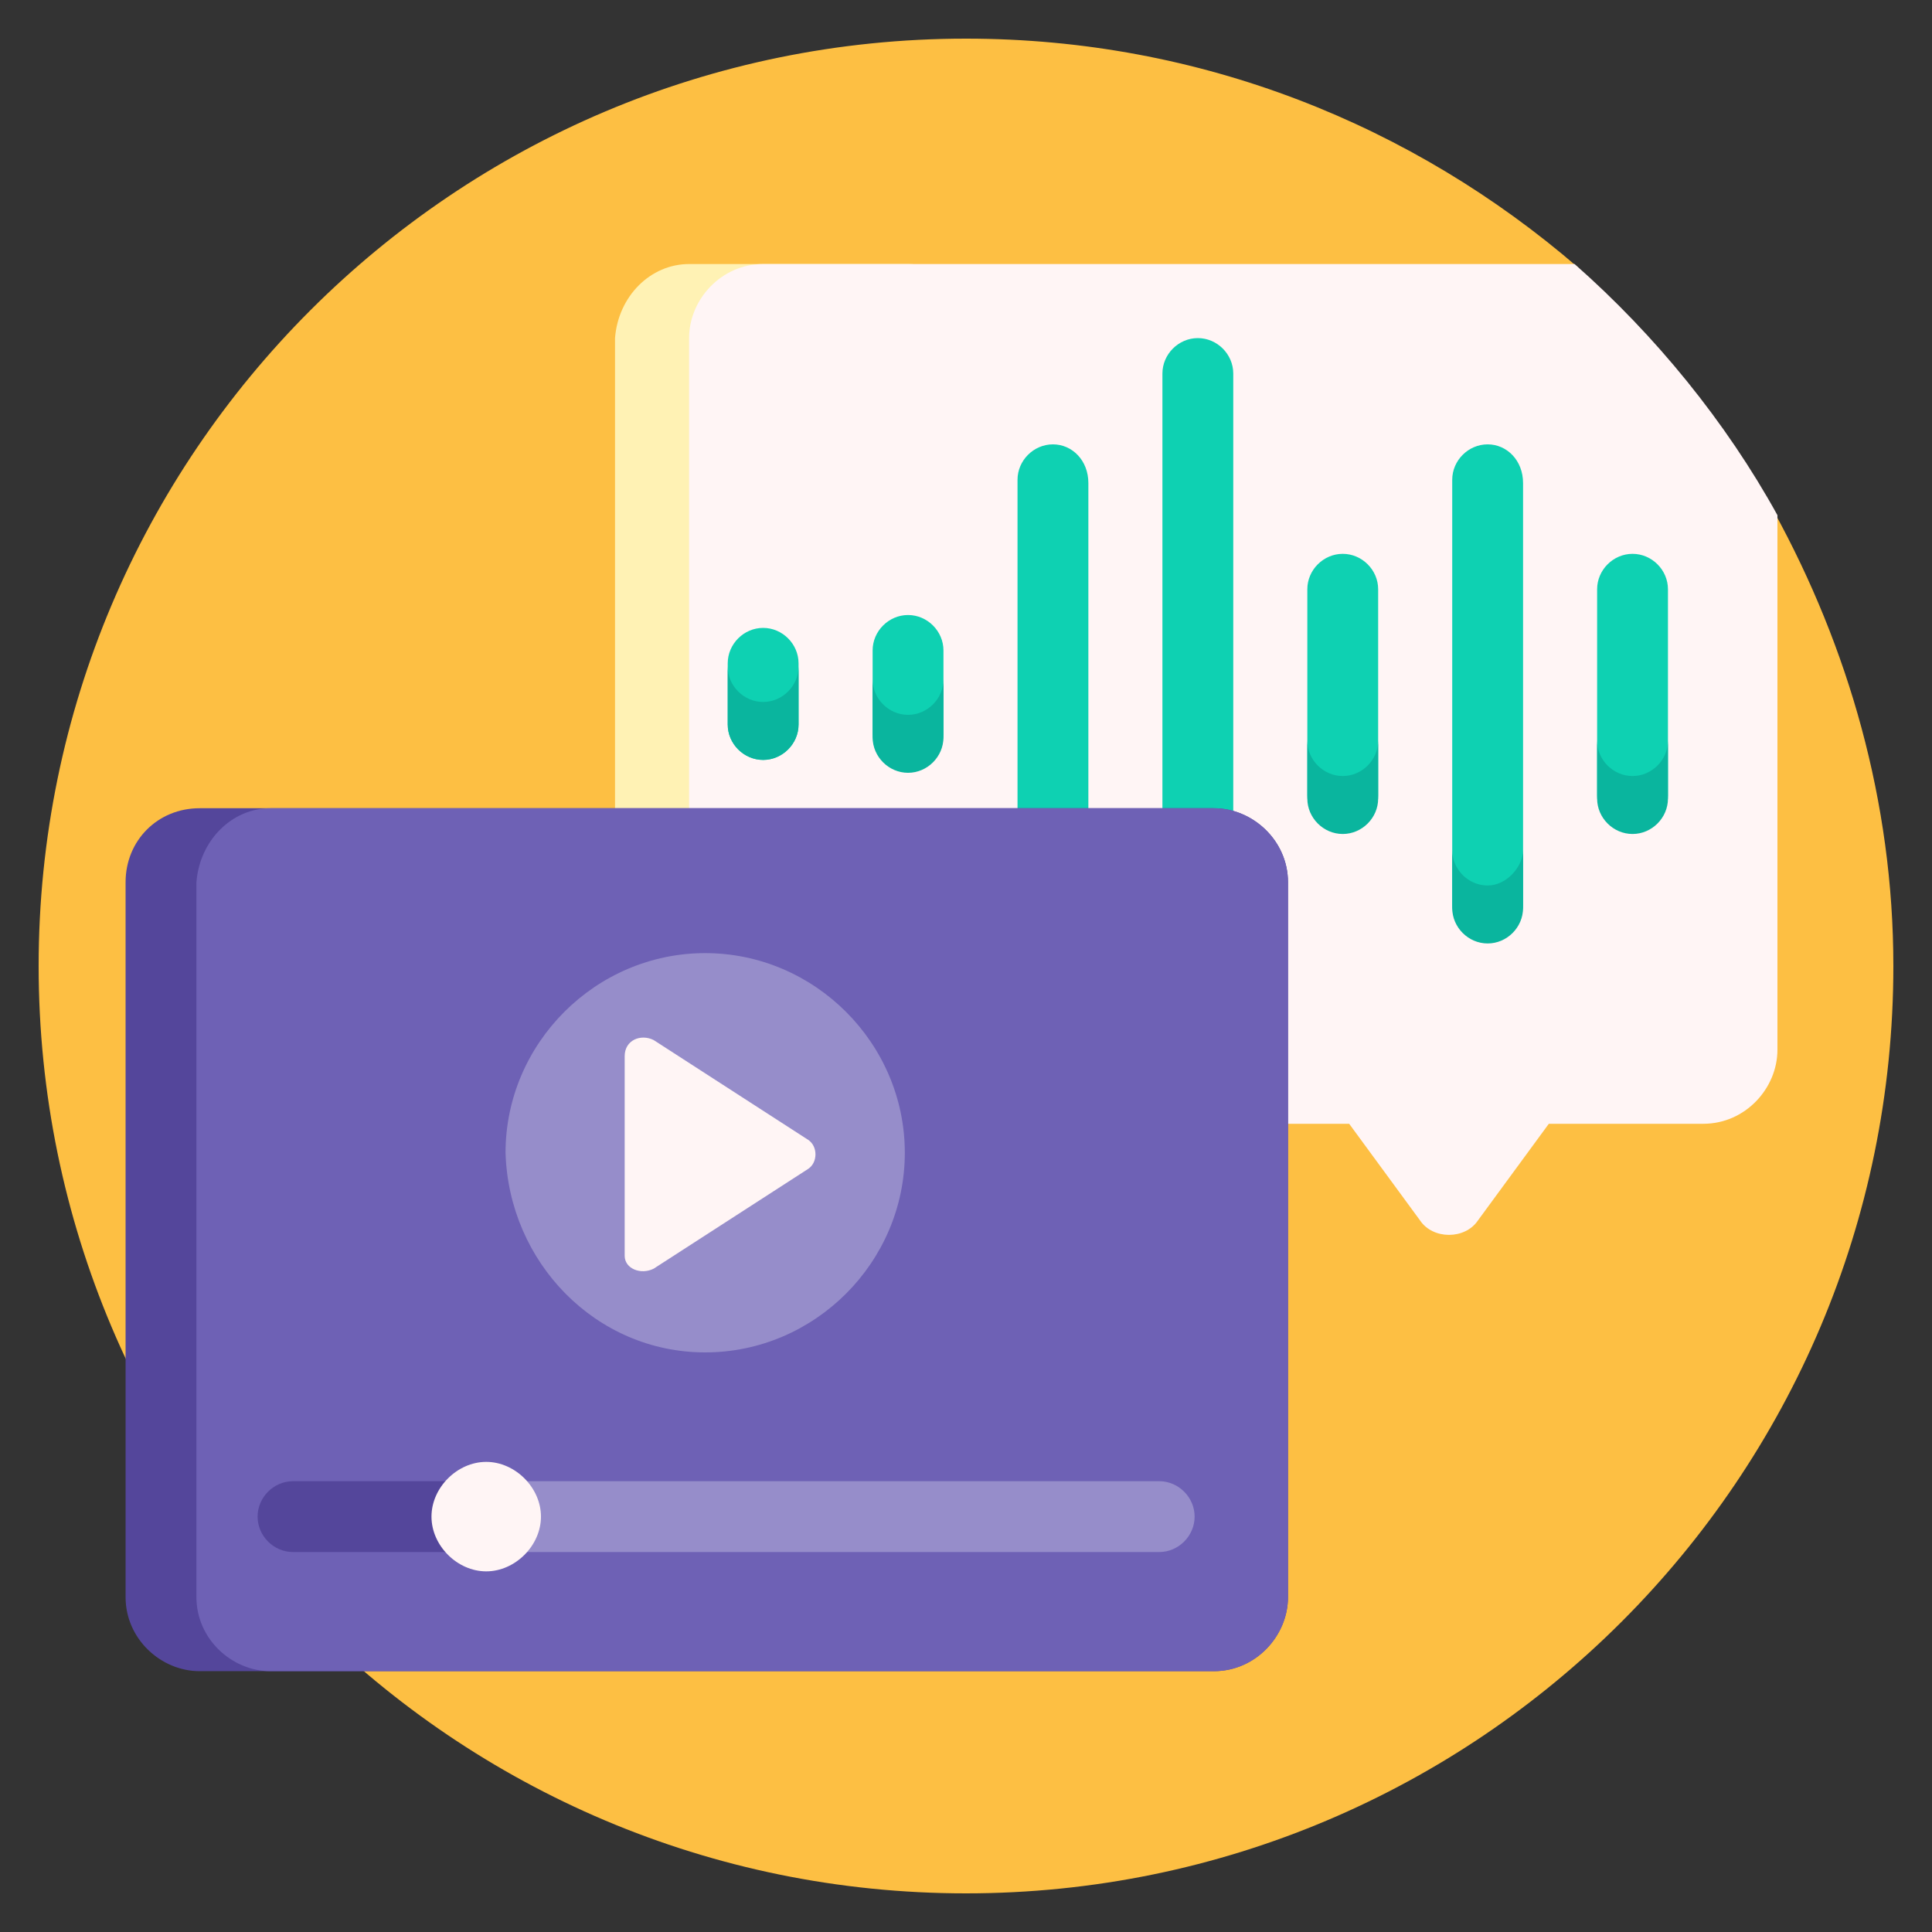<?xml version="1.0" encoding="utf-8"?>
<!-- Generator: Adobe Illustrator 25.4.1, SVG Export Plug-In . SVG Version: 6.00 Build 0)  -->
<svg version="1.1" id="Layer_1" xmlns="http://www.w3.org/2000/svg" xmlns:xlink="http://www.w3.org/1999/xlink" x="0px" y="0px"
	 width="60px" height="60px" viewBox="0 0 60 60" style="enable-background:new 0 0 60 60;" xml:space="preserve">
<rect x="0" y="0" width="60" height="60" fill="#333333" stroke="none"/>
<style type="text/css">
	.st0{fill:#FDBF43;}
	.st1{fill:#FFF2B4;}
	.st2{fill:#FFF5F5;}
	.st3{fill:#0ED1B2;}
	.st4{fill:#0AB59E;}
	.st5{fill:#54469B;}
	.st6{fill:#6E61B5;}
	.st7{fill:#968DCA;}
</style>
<path class="st0" d="M55.1,15.9c2.3,4.2,3.7,9,3.7,14.1c0,15.9-12.9,28.8-28.8,28.8S1.2,45.9,1.2,30S14.1,1.2,30,1.2
	c7.3,0,13.9,2.7,19,7.1C50.6,11.2,52.7,13.7,55.1,15.9z"/>
<path class="st1" d="M21.4,8.2h6.8c1.2,0,2.3,1,2.3,2.3v22.2c0,1.2-1,2.3-2.3,2.3h-6.8c-1.2,0-2.3-1-2.3-2.3V10.5
	C19.2,9.2,20.2,8.2,21.4,8.2z"/>
<path class="st2" d="M55.2,16v16.6c0,1.2-1,2.3-2.3,2.3h-4.8l-2.2,3c-0.4,0.6-1.4,0.6-1.8,0l-2.2-3H23.7c-1.2,0-2.3-1-2.3-2.3V10.5
	c0-1.2,1-2.3,2.3-2.3h25.2C51.4,10.4,53.6,13.1,55.2,16z"/>
<path class="st3" d="M38.3,11.6v19.9c0,0.6-0.5,1.1-1.1,1.1s-1.1-0.5-1.1-1.1V11.6c0-0.6,0.5-1.1,1.1-1.1S38.3,11,38.3,11.6z
	 M32.7,13.8c-0.6,0-1.1,0.5-1.1,1.1v13.2c0,0.6,0.5,1.1,1.1,1.1s1.1-0.5,1.1-1.1V15C33.8,14.3,33.3,13.8,32.7,13.8z M46.2,13.8
	c-0.6,0-1.1,0.5-1.1,1.1v13.2c0,0.6,0.5,1.1,1.1,1.1c0.6,0,1.1-0.5,1.1-1.1V15C47.3,14.3,46.8,13.8,46.2,13.8z M23.7,19.5
	c-0.6,0-1.1,0.5-1.1,1.1v1.9c0,0.6,0.5,1.1,1.1,1.1c0.6,0,1.1-0.5,1.1-1.1v-1.9C24.8,20,24.3,19.5,23.7,19.5z M28.2,19.1
	c-0.6,0-1.1,0.5-1.1,1.1v2.6c0,0.6,0.5,1.1,1.1,1.1c0.6,0,1.1-0.5,1.1-1.1v-2.6C29.3,19.6,28.8,19.1,28.2,19.1z M50.7,17.2
	c-0.6,0-1.1,0.5-1.1,1.1v6.4c0,0.6,0.5,1.1,1.1,1.1c0.6,0,1.1-0.5,1.1-1.1v-6.4C51.8,17.7,51.3,17.2,50.7,17.2z M41.7,17.2
	c-0.6,0-1.1,0.5-1.1,1.1v6.4c0,0.6,0.5,1.1,1.1,1.1c0.6,0,1.1-0.5,1.1-1.1v-6.4C42.8,17.7,42.3,17.2,41.7,17.2z"/>
<path class="st4" d="M29.3,21.1v1.8c0,0.6-0.5,1.1-1.1,1.1c-0.6,0-1.1-0.5-1.1-1.1v-1.8c0,0.6,0.5,1.1,1.1,1.1
	C28.8,22.2,29.3,21.7,29.3,21.1z M23.7,21.8c-0.6,0-1.1-0.5-1.1-1.1v1.8c0,0.6,0.5,1.1,1.1,1.1c0.6,0,1.1-0.5,1.1-1.1v-1.8
	C24.8,21.3,24.3,21.8,23.7,21.8z M41.7,24.1c-0.6,0-1.1-0.5-1.1-1.1v1.8c0,0.6,0.5,1.1,1.1,1.1c0.6,0,1.1-0.5,1.1-1.1v-1.8
	C42.8,23.6,42.3,24.1,41.7,24.1z M46.2,27.5c-0.6,0-1.1-0.5-1.1-1.1v1.8c0,0.6,0.5,1.1,1.1,1.1c0.6,0,1.1-0.5,1.1-1.1v-1.8
	C47.3,26.9,46.8,27.5,46.2,27.5z M50.7,24.1c-0.6,0-1.1-0.5-1.1-1.1v1.8c0,0.6,0.5,1.1,1.1,1.1c0.6,0,1.1-0.5,1.1-1.1v-1.8
	C51.8,23.6,51.3,24.1,50.7,24.1z"/>
<path class="st5" d="M6.2,25.1h31.5c1.2,0,2.3,1,2.3,2.3v22.2c0,1.2-1,2.3-2.3,2.3H6.2c-1.2,0-2.3-1-2.3-2.3V27.4
	C3.9,26.1,4.9,25.1,6.2,25.1z"/>
<path class="st6" d="M8.4,25.1h29.3c1.2,0,2.3,1,2.3,2.3v22.2c0,1.2-1,2.3-2.3,2.3H8.4c-1.2,0-2.3-1-2.3-2.3V27.4
	C6.2,26.1,7.2,25.1,8.4,25.1z"/>
<path class="st7" d="M37.1,47.1c0,0.6-0.5,1.1-1.1,1.1H14.5c-0.6,0-1.1-0.5-1.1-1.1c0-0.6,0.5-1.1,1.1-1.1H36
	C36.6,46,37.1,46.5,37.1,47.1z M21.9,42c3.4,0,6.2-2.8,6.2-6.2c0-3.4-2.8-6.2-6.2-6.2s-6.2,2.8-6.2,6.2C15.8,39.2,18.5,42,21.9,42z"
	/>
<path class="st5" d="M14.5,48.2H9.1c-0.6,0-1.1-0.5-1.1-1.1c0-0.6,0.5-1.1,1.1-1.1h5.5c0.6,0,1.1,0.5,1.1,1.1
	C15.7,47.7,15.2,48.2,14.5,48.2z"/>
<path class="st2" d="M16.8,47.1c0,0.9-0.8,1.7-1.7,1.7s-1.7-0.8-1.7-1.7c0-0.9,0.8-1.7,1.7-1.7S16.8,46.2,16.8,47.1z M20.3,39.4
	l4.8-3.1c0.3-0.2,0.3-0.7,0-0.9l-4.8-3.1c-0.4-0.2-0.9,0-0.9,0.5v6.2C19.4,39.4,19.9,39.6,20.3,39.4z"/>
</svg>
